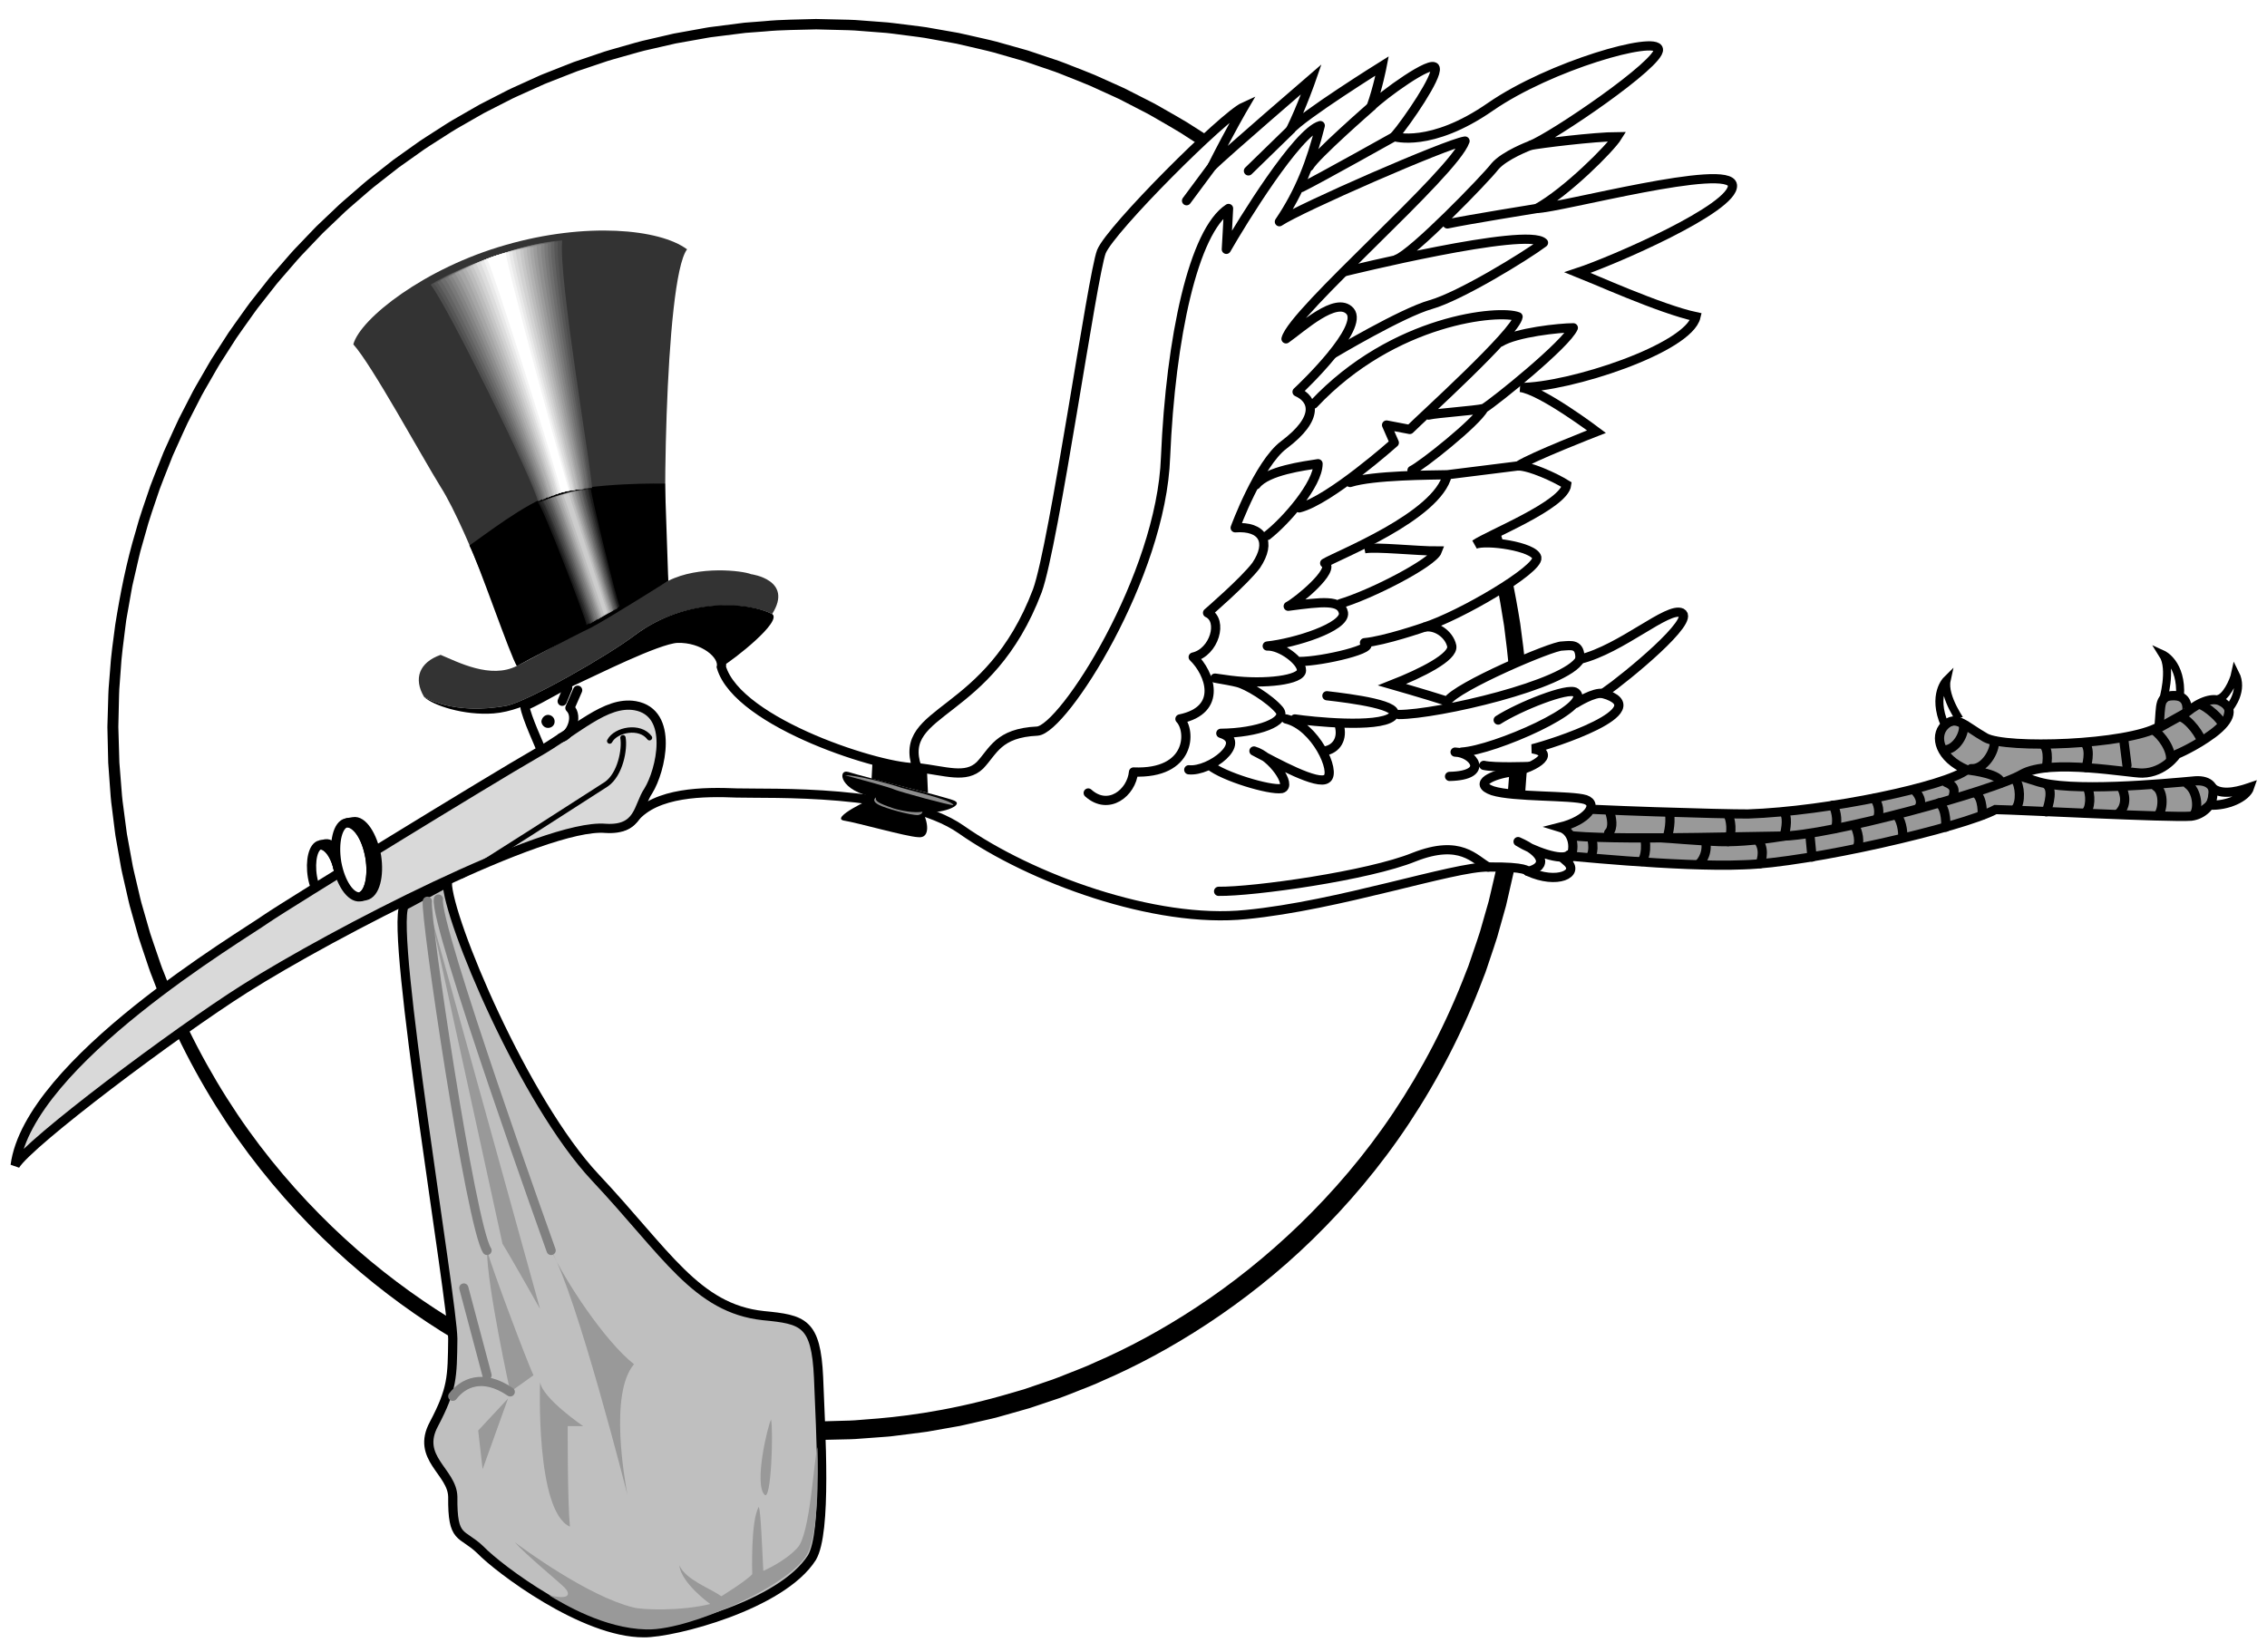 <?xml version="1.0" encoding="utf-8"?>
<!-- Generator: Adobe Illustrator 16.0.0, SVG Export Plug-In . SVG Version: 6.00 Build 0)  -->
<!DOCTYPE svg PUBLIC "-//W3C//DTD SVG 1.1//EN" "http://www.w3.org/Graphics/SVG/1.1/DTD/svg11.dtd">
<svg version="1.1" id="Layer_1" xmlns="http://www.w3.org/2000/svg" xmlns:xlink="http://www.w3.org/1999/xlink" x="0px" y="0px"
	 width="844.792px" height="615.625px" viewBox="0 0 844.792 615.625" enable-background="new 0 0 844.792 615.625"
	 xml:space="preserve">
<g>
	<path fill="#999999" stroke="#000000" stroke-width="3.432" d="M580.531,318.597c0,0,45.299,4.752,69.184,3.706
		c24.16-0.67,81.641-13.968,93.892-20.591c9.626,0.188,64.81,3.085,72.89,2.471c8.803-0.996,12.663-13.864,1.647-13.178
		c-11.29,1.03-47.323,4.461-59.711,0c-8.403-2.707-19.355-5.765-19.355-5.765c-8.15,10.656-67.562,29.315-98.422,28.414
		c-8.772-0.198-60.124-4.529-60.124-4.529V318.597L580.531,318.597z"/>
	<path fill="none" stroke="#000000" stroke-width="3.432" d="M473.875,262.179c6.966,0.686,20.692,2.402,20.591-2.883
		c0.102-5.01-2.472-7.584-9.473-9.471 M458.227,279.474c4.598,2.694,14.412-0.569,15.236-2.059c2.23-3.397-0.824-7.001-0.824-7.001"
		/>
	<path fill="#999999" stroke="#000000" stroke-width="3.432" stroke-linecap="round" stroke-linejoin="round" d="M810.318,259.296
		c-5.943-0.129-4.967,3.14-5.764,11.531c-11.857,6.837-56.898,8.338-64.653,4.118c-7.688-4.358-10.994-8.773-15.238-4.53
		c-4.031,4.033-1.887,12.183,8.237,16.473c-7.551,6.005-51.305,15.442-81.538,16.472c-8.539,0.079-60.707-1.458-69.184-2.471
		l-1.235,9.883l0,0c10.355,2.711,65.478,0.995,82.773,0.824c17.021,0.171,79.649-16.988,89.773-23.062
		c10.467-5.937,40.494-0.249,44.886-0.412c8.263-0.163,12.767-7,12.767-7s6.863-2.814,13.59-7.824
		c7.001-5.285,7.624-9.691,2.882-11.942c-2.745-1.493-7.463-0.206-12.765,4.118C814.85,265.473,816.262,259.425,810.318,259.296z"/>
	<g>
		<path fill="#FFFFFF" d="M304.377,533.233c144.632-0.073,261.968-117.411,261.908-262.318
			C566.346,126.351,449.01,9.016,304.377,9.006C159.539,9.016,42.202,126.351,42.058,270.915
			C42.202,415.822,159.539,533.16,304.377,533.233L304.377,533.233z"/>
		<path d="M304.288,529.782c0,0,1.608-0.046,4.723-0.135c1.557-0.044,3.491-0.099,5.79-0.164c1.142-0.05,2.406-0.03,3.702-0.144
			c1.3-0.104,2.687-0.216,4.16-0.333c11.739-0.802,29.279-2.792,50.639-8.827c2.665-0.774,5.411-1.536,8.208-2.377
			c2.764-0.945,5.598-1.915,8.499-2.907c2.924-0.928,5.816-2.148,8.801-3.318c2.974-1.196,6.058-2.312,9.076-3.759
			c12.284-5.291,25.087-12.152,37.997-20.651c12.914-8.488,25.873-18.729,38.354-30.771c12.447-12.062,24.434-25.95,35.018-41.782
			c10.578-15.824,19.865-33.486,27.178-52.677l0.711-1.792c0.227-0.602,0.42-1.216,0.631-1.824c0.416-1.22,0.832-2.442,1.248-3.668
			c0.82-2.455,1.707-4.9,2.482-7.392c0.717-2.509,1.438-5.028,2.162-7.558c0.361-1.265,0.725-2.531,1.088-3.801
			c0.324-1.28,0.605-2.573,0.912-3.863c0.602-2.582,1.205-5.174,1.811-7.776c0.59-2.605,0.982-5.261,1.486-7.904
			c0.24-1.324,0.48-2.651,0.721-3.98l0.359-1.995l0.26-2.015c0.348-2.688,0.695-5.387,1.045-8.094
			c0.41-2.701,0.563-5.438,0.785-8.178c0.205-2.741,0.449-5.489,0.623-8.25c0.076-2.767,0.152-5.542,0.229-8.326
			c0.037-1.392,0.076-2.787,0.115-4.183l0.01-0.447l-0.012-0.53l-0.021-1.061l-0.047-2.125c-0.061-2.835-0.121-5.68-0.184-8.533
			c-0.092-2.84-0.377-5.611-0.555-8.433c-0.279-5.623-1.127-11.287-1.801-16.981c-1.742-11.332-3.912-22.759-7.246-33.994
			c-1.451-5.681-3.512-11.203-5.34-16.826c-1.023-2.772-2.139-5.519-3.207-8.29l-1.627-4.152l-1.828-4.079
			c-9.555-21.869-22.475-42.697-38.184-61.605c-2.004-2.33-4.012-4.663-6.023-7c-2.051-2.3-4.225-4.495-6.336-6.753
			c-1.072-1.115-2.111-2.261-3.209-3.353l-3.355-3.217l-3.359-3.221l-1.68-1.613c-0.564-0.535-1.166-1.027-1.748-1.543
			c-2.344-2.043-4.689-4.088-7.039-6.136c-2.377-2.016-4.875-3.891-7.311-5.848c-1.23-0.961-2.438-1.956-3.689-2.892l-3.818-2.731
			l-3.822-2.735l-1.912-1.369c-0.643-0.449-1.313-0.856-1.969-1.287c-2.637-1.702-5.277-3.405-7.918-5.11
			c-2.67-1.661-5.432-3.176-8.146-4.774c-1.369-0.778-2.713-1.604-4.104-2.344l-4.206-2.169l-4.208-2.172l-2.106-1.087l-2.153-0.99
			c-2.876-1.311-5.755-2.623-8.636-3.936c-2.906-1.253-5.875-2.364-8.813-3.555c-1.478-0.572-2.935-1.203-4.431-1.729l-4.504-1.539
			l-4.507-1.541l-2.254-0.771l-2.288-0.666l-9.168-2.634c-3.07-0.829-6.189-1.478-9.283-2.227c-1.552-0.355-3.097-0.744-4.655-1.072
			l-4.702-0.854L347,14.559c-1.569-0.281-3.132-0.6-4.718-0.771l-9.49-1.23c-1.579-0.236-3.171-0.342-4.763-0.462l-4.773-0.369
			l-4.774-0.37c-1.592-0.116-3.19-0.104-4.785-0.164l-9.528-0.242c-6.417,0.208-12.907,0.145-19.21,0.769l-4.757,0.356l-2.379,0.177
			l-2.375,0.296l-9.498,1.195c-1.589,0.159-3.146,0.521-4.721,0.774l-4.709,0.835l-4.708,0.839l-4.659,1.069l-4.658,1.069
			c-1.549,0.368-3.114,0.672-4.637,1.141l-9.188,2.596c-1.541,0.401-3.041,0.931-4.547,1.438l-4.519,1.522l-4.517,1.521
			c-1.487,0.557-2.958,1.155-4.438,1.729l-4.431,1.74c-1.468,0.599-2.973,1.112-4.403,1.798c-2.891,1.302-5.78,2.604-8.667,3.903
			c-1.458,0.622-2.859,1.356-4.268,2.078l-4.225,2.156l-4.223,2.155l-4.115,2.346l-4.106,2.353c-1.36,0.798-2.759,1.529-4.068,2.409
			c-2.655,1.696-5.308,3.391-7.958,5.084c-1.343,0.82-2.61,1.752-3.893,2.659l-3.843,2.724l-3.839,2.721l-3.704,2.895l-3.697,2.896
			c-1.224,0.974-2.487,1.898-3.648,2.946c-2.364,2.043-4.726,4.084-7.085,6.122c-1.199,0.997-2.306,2.096-3.434,3.168l-3.376,3.222
			l-3.373,3.217l-3.215,3.365l-3.206,3.365c-1.054,1.134-2.171,2.209-3.156,3.402c-2.023,2.338-4.044,4.672-6.062,7.003
			c-1.031,1.147-1.982,2.358-2.925,3.575l-2.849,3.628l-2.845,3.622c-0.936,1.215-1.789,2.49-2.687,3.731
			c-1.763,2.504-3.571,4.972-5.289,7.494c-1.646,2.57-3.291,5.136-4.932,7.697c-1.7,2.525-3.118,5.215-4.652,7.828
			c-1.489,2.639-3.084,5.213-4.4,7.933c-1.376,2.687-2.749,5.369-4.119,8.045c-1.301,2.709-2.491,5.466-3.738,8.188l-1.843,4.09
			l-1.642,4.166c-1.076,2.78-2.223,5.527-3.235,8.317c-1.867,5.635-3.926,11.182-5.406,16.879c-0.402,1.415-0.803,2.827-1.204,4.238
			c-0.407,1.41-0.814,2.817-1.115,4.25c-0.658,2.851-1.314,5.696-1.969,8.533l-0.491,2.126c-0.146,0.712-0.261,1.43-0.392,2.144
			c-0.252,1.43-0.504,2.858-0.755,4.285s-0.503,2.851-0.754,4.273l-0.376,2.132l-0.276,2.145c-0.698,5.72-1.53,11.393-1.825,17.088
			c-0.105,1.42-0.21,2.839-0.315,4.255c-0.094,1.417-0.245,2.829-0.245,4.246c-0.065,2.831-0.131,5.654-0.196,8.468l-0.049,2.109
			l-0.024,1.053c-0.001,0.226-0.015,0.282-0.005,0.472l0.016,0.53c0.041,1.413,0.083,2.824,0.124,4.233
			c0.083,2.818,0.165,5.627,0.247,8.427c0.219,2.76,0.438,5.511,0.655,8.253c0.109,1.37,0.219,2.738,0.328,4.104
			c0.08,1.366,0.33,2.726,0.486,4.086c0.356,2.719,0.711,5.428,1.064,8.127c0.094,0.674,0.164,1.352,0.277,2.021l0.366,2.003
			c0.244,1.334,0.487,2.666,0.729,3.996c0.242,1.329,0.484,2.656,0.726,3.981c0.246,1.323,0.458,2.651,0.793,3.951
			c0.613,2.612,1.224,5.215,1.833,7.807c0.315,1.293,0.583,2.596,0.935,3.874c0.367,1.274,0.733,2.547,1.099,3.816
			c0.731,2.538,1.458,5.067,2.184,7.586c0.806,2.493,1.683,4.953,2.515,7.415c0.863,2.451,1.615,4.932,2.625,7.307
			c7.395,19.251,16.765,36.96,27.423,52.819c10.682,15.856,22.733,29.777,35.257,41.853c12.543,12.072,25.627,22.25,38.614,30.713
			c12.994,8.456,25.857,15.287,38.198,20.532c3.03,1.439,6.131,2.534,9.115,3.726c2.994,1.168,5.906,2.357,8.842,3.271
			c2.913,0.975,5.758,1.927,8.535,2.856c2.817,0.794,5.565,1.568,8.24,2.323c21.462,5.9,38.949,7.769,50.809,8.501
			c1.484,0.108,2.882,0.211,4.192,0.307c1.309,0.103,2.537,0.076,3.67,0.117c2.269,0.051,4.179,0.093,5.716,0.127
			c3.075,0.068,4.662,0.104,4.662,0.104L304.288,529.782z M304.375,536.685c0,0-1.628-0.047-4.783-0.139
			c-1.577-0.046-3.536-0.104-5.864-0.172c-1.163-0.051-2.422-0.034-3.765-0.148c-1.343-0.107-2.777-0.222-4.299-0.343
			c-12.161-0.839-30.086-2.883-52.041-9.084c-2.736-0.793-5.545-1.607-8.427-2.442c-2.838-0.972-5.746-1.968-8.724-2.987
			c-3-0.958-5.975-2.195-9.033-3.412c-3.048-1.241-6.213-2.389-9.307-3.882c-12.596-5.46-25.709-12.542-38.934-21.282
			c-13.217-8.745-26.512-19.239-39.23-31.655c-12.7-12.419-24.893-26.71-35.669-42.952c-10.754-16.245-20.172-34.356-27.562-54.008
			c-1.011-2.424-1.764-4.953-2.626-7.454c-0.832-2.512-1.708-5.021-2.512-7.563c-0.722-2.567-1.447-5.146-2.175-7.733
			c-0.364-1.294-0.728-2.59-1.093-3.889c-0.35-1.303-0.615-2.631-0.927-3.948c-0.603-2.641-1.207-5.291-1.814-7.951
			c-0.332-1.324-0.541-2.677-0.782-4.024c-0.238-1.349-0.476-2.699-0.714-4.053s-0.477-2.709-0.716-4.067l-0.359-2.039
			c-0.111-0.682-0.178-1.37-0.27-2.057c-0.342-2.746-0.686-5.502-1.031-8.267c-0.15-1.386-0.393-2.758-0.468-4.164
			c-0.104-1.399-0.207-2.801-0.311-4.206c-0.204-2.808-0.408-5.625-0.613-8.45c-0.065-2.8-0.13-5.61-0.195-8.428
			c-0.032-1.409-0.065-2.82-0.098-4.234l-0.012-0.53c-0.008-0.164,0.003-0.461,0.007-0.589l0.031-1.069l0.063-2.141
			c0.084-2.857,0.168-5.722,0.252-8.596c0.01-1.438,0.17-2.871,0.275-4.309c0.115-1.438,0.23-2.876,0.346-4.318
			c0.337-5.777,1.214-11.532,1.96-17.331c1.844-11.541,4.127-23.166,7.563-34.6c1.515-5.775,3.611-11.399,5.518-17.11
			c1.032-2.828,2.2-5.612,3.297-8.429l1.674-4.221l1.875-4.146c1.27-2.758,2.483-5.55,3.808-8.295
			c1.395-2.711,2.792-5.428,4.192-8.149c1.341-2.754,2.961-5.362,4.477-8.035c1.561-2.646,3.005-5.369,4.732-7.926
			c1.668-2.593,3.34-5.19,5.015-7.792c1.746-2.554,3.583-5.052,5.375-7.586c0.912-1.255,1.781-2.545,2.731-3.775l2.89-3.666
			l2.895-3.671c0.958-1.23,1.925-2.456,2.972-3.617c2.049-2.358,4.101-4.719,6.156-7.084c1.001-1.207,2.134-2.294,3.205-3.441
			l3.255-3.404l3.265-3.402l3.423-3.254l3.427-3.258c1.146-1.083,2.269-2.193,3.485-3.202c2.387-2.068,4.777-4.14,7.169-6.213
			c1.174-1.064,2.451-2.004,3.689-2.994l3.738-2.942l3.747-2.941l3.883-2.767l3.889-2.769c1.298-0.921,2.58-1.869,3.938-2.704
			c2.682-1.723,5.367-3.447,8.054-5.172c1.325-0.894,2.741-1.639,4.117-2.451l4.157-2.395l4.166-2.387l4.275-2.195l4.279-2.196
			c1.426-0.734,2.846-1.482,4.322-2.116c2.924-1.325,5.85-2.651,8.778-3.978c1.45-0.698,2.973-1.224,4.46-1.834l4.489-1.775
			c1.499-0.586,2.99-1.196,4.497-1.764l4.577-1.554l4.58-1.555c1.527-0.518,3.047-1.058,4.608-1.469l9.314-2.655
			c1.544-0.478,3.131-0.791,4.701-1.168l4.722-1.096l4.725-1.095l4.773-0.863l4.776-0.858c1.596-0.261,3.176-0.629,4.787-0.796
			l9.633-1.235l2.409-0.306l2.43-0.188l4.861-0.375c6.507-0.648,12.901-0.596,19.341-0.82l9.764,0.221
			c1.619,0.056,3.241,0.042,4.856,0.155l4.846,0.363l4.846,0.363c1.615,0.119,3.232,0.223,4.835,0.458l9.64,1.203
			c1.612,0.165,3.201,0.479,4.796,0.755l4.782,0.84l4.781,0.841c1.584,0.325,3.156,0.708,4.735,1.061
			c3.148,0.742,6.32,1.385,9.445,2.208l9.332,2.623l2.329,0.664l2.296,0.77l4.59,1.539l4.588,1.539
			c1.524,0.525,3.01,1.157,4.516,1.73c2.994,1.192,6.02,2.306,8.983,3.563c2.938,1.318,5.873,2.636,8.806,3.952l2.197,0.995
			l2.148,1.092l4.294,2.184l4.291,2.183c1.42,0.745,2.793,1.577,4.191,2.36c2.771,1.609,5.59,3.136,8.316,4.81
			c2.699,1.72,5.395,3.438,8.09,5.154c0.67,0.435,1.354,0.846,2.012,1.299l1.955,1.381l3.906,2.762l3.902,2.759
			c1.281,0.946,2.518,1.95,3.777,2.922c2.49,1.977,5.045,3.873,7.477,5.912c2.406,2.072,4.809,4.141,7.209,6.208
			c0.594,0.522,1.209,1.021,1.787,1.562l1.723,1.632l3.441,3.262l3.436,3.258c1.125,1.105,2.193,2.267,3.291,3.396
			c2.166,2.288,4.395,4.514,6.498,6.846c2.066,2.369,4.129,4.733,6.188,7.095c16.148,19.167,29.482,40.334,39.396,62.612
			l1.895,4.156l1.693,4.231c1.111,2.824,2.27,5.625,3.336,8.453c1.91,5.733,4.051,11.369,5.576,17.166
			c3.486,11.47,5.791,23.144,7.65,34.732c0.732,5.829,1.635,11.589,1.969,17.44c0.205,2.904,0.514,5.833,0.627,8.695
			c0.08,2.852,0.162,5.696,0.242,8.531l0.059,2.125l0.031,1.061l0.014,0.53c0.01,0.332-0.004,0.4-0.004,0.613
			c-0.031,1.43-0.064,2.858-0.096,4.284c-0.064,2.852-0.127,5.695-0.191,8.529c-0.164,2.83-0.4,5.646-0.596,8.456
			c-0.215,2.809-0.359,5.615-0.764,8.386c-0.346,2.777-0.688,5.545-1.031,8.303l-0.258,2.067l-0.357,2.048
			c-0.24,1.363-0.479,2.726-0.717,4.084c-0.504,2.714-0.896,5.439-1.486,8.114c-0.609,2.672-1.215,5.334-1.818,7.986
			c-0.307,1.324-0.59,2.652-0.918,3.967c-0.365,1.305-0.73,2.606-1.096,3.906c-0.73,2.599-1.457,5.188-2.182,7.766
			c-0.783,2.561-1.678,5.075-2.508,7.599c-0.422,1.26-0.844,2.517-1.264,3.771c-0.215,0.626-0.41,1.258-0.641,1.876l-0.719,1.843
			c-7.408,19.736-16.857,37.924-27.646,54.234c-10.795,16.319-23.043,30.657-35.783,43.125
			c-12.75,12.477-26.148,22.938-39.418,31.686c-13.283,8.738-26.458,15.791-39.098,21.232c-3.106,1.485-6.278,2.636-9.339,3.865
			c-3.069,1.209-6.055,2.438-9.067,3.381c-2.99,1.004-5.91,1.985-8.759,2.942c-2.882,0.851-5.71,1.621-8.455,2.402
			c-1.374,0.386-2.729,0.768-4.065,1.144c-1.342,0.354-2.685,0.628-3.998,0.938c-2.631,0.602-5.187,1.186-7.664,1.752
			c-0.621,0.137-1.232,0.292-1.846,0.41c-0.616,0.108-1.227,0.217-1.833,0.324c-1.212,0.214-2.404,0.424-3.576,0.631
			c-2.344,0.413-4.608,0.813-6.791,1.197c-4.387,0.618-8.463,1.078-12.188,1.558c-1.854,0.272-3.667,0.349-5.375,0.489
			c-1.711,0.126-3.334,0.245-4.867,0.358c-1.534,0.112-2.978,0.219-4.331,0.317c-1.356,0.108-2.578,0.081-3.733,0.125
			c-2.298,0.053-4.233,0.098-5.791,0.134c-3.115,0.072-4.723,0.109-4.723,0.109L304.375,536.685z"/>
	</g>
	<path fill="#FFFFFF" stroke="#000000" stroke-width="3.432" d="M304.211,270.415"/>
	<path fill="#FFFFFF" stroke="#000000" stroke-width="3.432" d="M123.429,337.126c2.542-0.667,3.888-5.973,2.882-11.94
		c-1.086-6.182-4.128-10.728-7.001-10.296c-2.542,0.5-3.889,5.803-2.882,11.94C117.512,332.843,120.554,337.391,123.429,337.126
		L123.429,337.126z"/>
	<path fill="#FFFFFF" stroke="#000000" stroke-width="3.432" d="M121.37,326.008"/>
	<path fill="#D9D9D9" stroke="#000000" stroke-width="3.432" d="M123.429,337.126c2.542-0.667,3.888-5.973,2.882-11.94
		c-1.086-6.182-4.083-10.264-7.001-10.296l2.06-0.412c2.701-0.363,5.743,4.183,6.588,10.295c1.246,6.039-0.101,11.341-2.882,11.942
		L123.429,337.126L123.429,337.126z"/>
	<path fill="#333333" d="M158.02,259.708c-4.02-6.792-1.792-12.839,6.177-15.648c6.47,2.69,18.598,9.113,28.415,4.118
		c15.408-7.618,45.865-26.063,56.417-31.709c11.416-5.777,27.625-3.792,30.885-2.471c0,0,15.896,2.064,7.825,14.825
		c-8.405-4.239-32.104-6.28-51.063,7.824c-10.29,7.833-39.954,24.687-47.77,26.356C168.556,266.726,158.02,259.708,158.02,259.708
		S162.333,262.25,158.02,259.708z"/>
	<path fill="#FFFFFF" stroke="#000000" stroke-width="3.432" d="M268.795,248.589c0.996-4.598-6.726-11.033-16.472-10.707
		c-7.519,0.425-31.434,12.543-37.474,15.236c-3.711,1.486-11.928,6.719-19.296,10.061c0.601,4.118,5.761,15.114,6.447,17.071
		c1.03,2.333,22.724,38.706,34.263,24.757c8.219-9.969,26.235-9.969,38.297-9.472c11.96,0.36,61.706-1.665,83.597,13.589
		c25.738,18.085,72.066,35.243,106.246,31.708c34.454-3.328,77.351-17.912,90.186-17.706c14.414-0.206,14.824,1.646,14.824,1.646
		c10.947,5.011,19.526,0.721,14.413-3.706c3.397-2.437,3.397-11.016-2.471-12.765c10.158-2.541,14.447-8.546,9.471-10.296
		c-5.318-1.682-26.767-0.824-34.59-3.294c-7.619-2.677,0.103-6.108,6.999-7.001c6.83-0.823,17.983-6.829,7.825-8.648
		c6.727-1.613,47.049-14.481,26.356-20.59c9.539-6.761,34.419-27.351,29.238-30.062c-5.114-2.437-22.272,13.435-37.887,17.296
		c0.171-6.005-3.261-5.147-6.59-4.941c-3.534-0.206-39.567,15.237-42.828,20.59c-8.75-2.78-20.59-6.177-20.59-6.177
		c10.982-4.324,22.993-10.33,22.237-14.413c-0.96-4.496-6.107-7.927-10.295-7.001c13.624-4.358,42.794-21.517,42.005-25.944
		c-0.927-4.152-18.943-6.726-23.062-4.941c4.977-3.5,33.288-14.653,34.18-22.237c-4.323-2.711-13.761-7.001-18.119-7.001
		c5.216-3.432,29.238-12.766,29.238-12.766s-20.59-15.546-28.414-16.473c18.119,0.069,62.731-14.516,65.476-26.355
		c-13.04-2.746-39.636-14.757-44.063-16.473c13.007-4.29,58.477-24.022,57.652-32.532c-0.892-8.648-64.378,8.51-72.889,8.648
		c11.084-6.143,27.385-22.443,30.061-26.768c-8.682,0.034-29.271,2.608-32.532,3.294c8.408-3.26,48.73-30.714,47.771-35.827
		c-0.756-5.182-40.22,5.971-62.595,21.414c-22.237,15.443-35.827,11.119-35.827,11.119c5.011-5.971,16.163-22.272,15.236-25.532
		c-0.789-3.604-19.663,10.124-23.884,14.413c2.505-6.863,4.118-15.237,4.118-15.237s-29.925,18.668-34.182,23.885
		c4.257-8.648,7.825-18.943,7.825-18.943s-31.88,27.454-37.062,32.532c6.897-13.658,11.942-22.237,11.942-22.237
		c-7.619,3.432-49.657,45.47-53.124,53.946c-3.397,8.682-17.633,109.272-23.884,126.424c-18.12,47.838-52.437,43.548-44.887,65.889
		C329.846,286.887,274.938,269.729,268.795,248.589L268.795,248.589z"/>
	<path fill="none" stroke="#000000" stroke-width="3.432" stroke-linecap="round" stroke-linejoin="round" d="M341.685,286.063
		c10.896,1.252,18.188,4.255,23.473-0.824c5.01-5.216,6.726-12.08,21.414-12.766c9.662-0.745,46.225-57.653,47.77-102.127
		c1.887-44.75,10.466-84.214,23.473-92.656c-0.138,3.294-0.824,15.236-0.824,15.236c5.834-10.226,26.425-43.686,35.004-46.122
		c-3.432,13.589-7.722,24.742-15.236,35.827c7.515-5.079,62.422-29.101,69.184-30.062c-4.188,12.114-64.242,63.59-66.714,73.713
		c5.903-4.118,18.771-16.129,23.886-10.295c5.182,6.177-17.125,27.625-19.768,30.062c6.074,2.711,8.648,9.575-4.941,19.767
		c-9.371,7.03-18.12,30.885-18.12,30.885c10.262-0.755,13.693,5.25,7.825,14.001c-4.312,5.793-18.12,17.708-18.12,17.708
		c5.972,2.711,2.54,14.722-5.353,16.472c6.177,5.971,11.324,19.698-4.942,23.061c4.256,4.358,4.256,20.659-17.295,19.767
		c-0.755,7.756-9.334,14.619-16.884,7.825"/>
	<path fill="none" stroke="#000000" stroke-width="3.432" d="M498.995,225.116c11.873-3.432,35.037-15.442,36.651-19.767
		c-7.619,0.035-23.063-1.682-27.181-0.824"/>
	
		<line fill="none" stroke="#000000" stroke-width="3.432" stroke-linecap="round" stroke-linejoin="round" x1="442.166" y1="74.808" x2="451.638" y2="62.042"/>
	<path d="M326.448,297.182c-2.179,0.429-17.193,7.722-11.942,8.648c5.044,0.79,23.061,5.937,27.591,6.178
		c4.907,0.616,3.62-6.247,1.647-9.472c6.692,1.081,15.7-2.351,11.942-4.119c-3.963-1.664-33.348-8.742-39.533-10.707
		C311.941,286.45,312.688,295.038,326.448,297.182L326.448,297.182z"/>
	<polygon points="325.213,282.357 345.392,286.063 345.803,295.535 324.801,290.182 325.213,282.357 	"/>
	<path d="M204.211,271.279c1.409,0.031,2.495-1.055,2.471-2.353c0.024-1.382-1.062-2.469-2.471-2.51
		c-1.272,0.041-2.359,1.127-2.471,2.51C201.852,270.224,202.939,271.311,204.211,271.279L204.211,271.279z"/>
	<path d="M205.378,268.768"/>
	<path fill="#D9D9D9" stroke="#000000" stroke-width="3.432" d="M5.652,434.313c5.044-8.441,59.737-49.531,85.655-65.89
		c32.636-20.623,111.779-61.589,134.249-59.711c12.922,0.845,12.165-8.296,16.06-14.001c4.581-7.396,9.78-29.097-4.941-31.709
		c-11.068-1.853-21.548,9.161-37.475,18.12c-16.06,9.197-91.558,55.525-100.068,61.359C90.484,348.658,10.697,395.844,5.652,434.313
		L5.652,434.313z"/>
	<path fill="none" stroke="#000000" stroke-width="2" stroke-linecap="round" stroke-linejoin="round" d="M232.145,274.945
		c0.755,4.221-0.961,13.658-6.177,17.296c-5.079,3.226-48.833,31.537-53.946,34.18 M227.204,276.18
		c2.265-4.306,11.273-6.022,14.825-1.235"/>
	<path fill="#FFFFFF" stroke="#000000" stroke-width="3" d="M826.379,260.532c1.064,0.188,4.281,2.333,4.119,3.706
		c1.021-1.158,5.524-7.163,2.47-13.177C832.377,253.857,829.374,260.292,826.379,260.532L826.379,260.532z"/>
	<path fill="#FFFFFF" stroke="#000000" stroke-width="3.432" d="M824.732,293.888c0.137,0.935-0.292,5.439-1.235,6.177
		c6.521,0.335,13.598-2.882,14.824-6.589C835.594,294.394,828.73,296.753,824.732,293.888L824.732,293.888z"/>
	<path fill="#BFBFBF" stroke="#000000" stroke-width="3.432" d="M150.608,337.539l16.06-8.646
		c0.172,13.761,28.749,81.821,55.182,109.952c26.493,28.207,37.646,48.798,62.594,51.476c14.833,1.438,19.664,2.47,20.59,23.06
		c0.789,20.591,3.14,57.578-2.471,67.125c-11.325,17.811-51.647,28.105-62.594,28.001c-22.512,0.104-54.256-23.918-60.947-30.885
		c-7.035-6.76-10.467-3.328-10.295-19.766c-0.172-9.454-13.899-14.448-7.001-27.18c6.829-13.006,6.829-17.296,7.001-31.709
		C168.556,484.21,145.392,347.8,150.608,337.539L150.608,337.539z"/>
	<path fill="#333333" d="M192.612,248.177c0,0,20.556-11.908,27.591-15.236c6.691-3.535,28.826-16.473,28.826-16.473
		c-2.402-11.942-1.544-112.32,7.001-123.542c-10.261-7.652-37.714-10.226-67.536-1.647c-30.234,8.579-54.256,27.454-56.83,37.063
		c6.864,7.55,25.357,41.551,32.533,53.123C174.561,197.663,192.612,248.177,192.612,248.177L192.612,248.177z"/>
	<path fill="#FFFFFF" stroke="#000000" stroke-width="3.432" d="M134.135,334.244c3.279-0.729,4.964-7.355,3.707-14.824
		c-1.357-7.721-5.16-13.406-8.648-12.766c-3.281,0.525-4.966,7.154-3.707,14.825C126.843,328.996,130.647,334.68,134.135,334.244
		L134.135,334.244z"/>
	<path fill="#FFFFFF" stroke="#000000" stroke-width="3.432" d="M131.665,320.243"/>
	<path fill="none" stroke="#000000" stroke-width="3.432" stroke-linecap="round" stroke-linejoin="round" d="M819.791,262.59
		c2.076,0.275,8.511,5.852,8.235,7.413 M812.378,267.121c3.269,0.678,8.202,7.755,7.825,9.059 M802.495,272.062
		c3.071,1.956,6.859,7.46,6.354,11.295 M791.377,275.356l1.235,9.884 M776.963,277.004c2.437,2.59,0.412,9.059,0.412,9.059
		 M761.314,277.416c2.643,1.965,1.234,8.648,1.234,8.648 M743.195,276.18c0.386,3.629-3.689,10.708-8.647,10.295 M731.664,270.415
		c0.55,2.96-2.668,8.966-7.001,9.06 M732.9,286.887c3.174,0.429,12.611,1.716,12.766,4.941 M725.253,291.594
		c3.027,1.227,3.529,2.8,2.294,6 M713.133,294.299c1.493,1.167,3.853,4.599,1.647,7.001 M698.309,297.594
		c1.732,1.304,2.376,5.808,1.235,7.413 M683.072,300.064c1.526,2.694,1.741,6.984,0.822,8.648 M664.951,302.947
		c1.631,2.385,0,8.237,0,8.237 M643.949,303.771c0.971,1.133,1.828,6.709,0,9.883 M622.124,302.947
		c0.704,4.53-0.822,9.061-0.822,9.061 M599.887,302.712c0.635,1.904,1.493,5.837-0.412,7.647 M593.298,312.772
		c1.004,5.499-0.824,6.647-0.824,6.647 M613.063,313.008c0.756,5.765-1.234,8.059-1.234,8.059 M635.714,314.066
		c0.626,4.993-2.47,7.825-2.47,7.825 M655.48,313.654c2.522,3.689,0.411,8.237,0.411,8.237 M674.424,310.772l0.823,8.647
		 M691.308,307.89c0,0,2.299,4.735,0.823,7.824 M706.545,303.771c1.861,1.133,2.719,6.065,2.471,8.237 M722.605,299.242
		c2.959,2.23,2.47,9.061,2.47,9.061 M736.195,295.535c2.882,1.861,2.47,8.236,2.47,8.236 M751.02,290.534
		c1.784,2.213,2.213,8.651,0,11.002 M762.961,292.652c2.497,2.385-0.412,9.884-0.412,9.884 M777.786,293.476
		c1.399,2.205,1.399,8.211-0.823,9.472 M790.553,293.476c1.287,2.205,2.359,6.709-1.235,9.884 M803.319,293.064
		c3.534,2.188,2.462,9.694,0.822,10.707 M815.262,292.241c3.603,2.582,4.031,9.017,2.47,11.119 M442.99,286.887
		c7.823,0.858,22.408-10.295,11.942-13.589c13.897-0.138,25.051-4.427,21.825-8.648c-3.639-4.358-12.218-9.506-15.649-10.295
		c-3.432-0.927-15.442-2.643-2.472-0.823c12.767,1.613,26.494-0.104,26.356-3.707c0.138-3.26-7.584-9.266-12.765-9.06
		c10.328-1.064,29.203-7.069,28.413-12.354c-0.927-5.01-7.79-4.152-20.59-2.471c3.363-1.682,17.947-13.692,13.589-16.06
		c4.358-2.78,42.107-17.365,45.71-32.945c-6.176,0.137-27.624,0.137-36.237,2.883 M484.17,189.29
		c11.256-2.78,35.415-24.297,35.415-24.297l-2.882-6.588l8.647,1.647c4.393-4.427,39.567-36.17,40.356-42.004
		c-6.795-2.746-46.26,0.686-76.185,32.532 M539.351,176.935l26.356-3.294 M526.174,175.288c3.569-1.647,24.159-17.948,26.767-23.061
		c-3.466,0.823-17.192,1.681-20.591,2.471 M552.94,152.227c4.256-2.608,30.852-24.057,33.356-30.062
		c-5.078,0-21.379,1.716-27.179,5.354 M450.813,285.24c5.147,4.221,22.306,9.369,26.767,8.648
		c4.119-0.995-3.603-12.148-10.295-14.001c8.408,4.427,23.851,13.006,27.181,10.295c3.533-2.437-4.188-19.595-15.238-22.238
		 M484.17,246.53c8.682,0.034,30.13-5.113,24.296-7.001c7.55-0.686,22.237-5.765,22.237-5.765 M482.523,267.944
		c6.039,0.927,30.919,3.5,36.237-0.823c4.977-4.255-15.613-6.829-24.295-7.825 M493.641,279.886
		c4.358-0.721,6.933-4.581,5.354-9.883 M472.229,199.584c6.896-5.354,18.907-19.08,18.941-26.767
		c-5.182,0.823-18.908,2.539-23.061,7.824 M521.232,266.297c14.516,0,62.56-11.153,67.536-20.59 M558.294,268.356
		c7.911-5.063,26.098-12.331,28.828-10.295c6.965,5.233-30.354,21.534-42.418,22.237 M542.234,280.298
		c6.812,0.154,13.246,8.733-2.059,9.06 M587.122,262.179c0,0,6.965-4.461,10.295-3.707 M552.94,285.24
		c3.893,0.914,16.886,0.412,16.886,0.412 M501.17,101.222c0,0,68.037-16.806,74.01-10.766c-6.83,5.113-31.164,19.995-42.005,23.061
		s-36.357,18.296-36.357,18.296 M520.408,96.633c5.902-1.922,33.356-30.233,36.65-34.592c3.569-4.221,13.178-7.824,13.178-7.824
		 M539.351,83.456c7.551-1.613,33.357-5.765,33.357-5.765 M484.993,69.866c7.001-3.466,34.592-18.943,34.592-18.943 M487.875,62.042
		c2.403-4.221,23.063-22.237,23.063-22.237 M465.228,63.688l15.646-15.236 M569.413,324.773c7.516-1.853,5.8-7-3.706-11.119
		c5.216,3.261,16.369,7.551,18.943,4.943 M554.589,323.126c-5.114-2.78-10.262-10.502-27.591-3.707
		c-16.987,6.933-59.884,12.938-72.891,12.767"/>
	<path fill="none" stroke="#000000" stroke-width="3.432" d="M804.555,270.827"/>
	<path fill="none" stroke="#000000" stroke-width="3.432" stroke-linecap="round" stroke-linejoin="round" d="M209.084,274.945
		c3.44-0.712,6.658-7.79,3.294-11.119l2.883-6.589 M209.496,261.355l2.059-4.941"/>
	<path d="M287.739,228.823c-8.939-4.564-32.104-6.28-51.063,7.824c-10.29,7.833-39.954,24.687-47.77,26.356
		c-20.35,3.723-30.885-3.294-30.885-3.294c3.243,3.157,14.825,7.018,25.944,6.177c12.555-0.979,24.914-10.312,30.885-12.766
		c6.04-2.693,29.956-14.811,37.474-15.236c9.746-0.326,17.468,6.108,16.472,10.707C273.651,245.707,291.668,231.551,287.739,228.823
		L287.739,228.823z"/>
	<path d="M249.029,216.468c0,0-22.134,13.938-28.826,17.473c-7.035,3.329-27.591,14.236-27.591,14.236
		c-2.179-2.899-14.619-39.361-17.708-44.887c5.233-3.483,20.666-15.686,30.886-18.942c15.099-4.702,42.004-4.119,42.004-4.119
		L249.029,216.468L249.029,216.468z"/>
	<path fill="#4D4D4D" d="M160.491,106.105c9.352-6.246,36.376-16.112,49.005-16.472c-1.476,13.658,10.964,85.724,11.119,92.244
		c-6.16-0.085-17.313,2.703-20.178,4.941C199.012,179.646,166.84,114.015,160.491,106.105L160.491,106.105z"/>
	<path fill="#575757" d="M161.727,105.693c8.926-6.094,34.617-15.43,46.122-15.649c-1.022,13.06,12.047,85.702,11.942,91.833
		c-5.497-0.017-16.141,2.636-18.943,4.941C199.628,179.674,167.864,113.057,161.727,105.693L161.727,105.693z"/>
	<path fill="#636363" d="M162.962,105.281c8.501-5.944,32.858-14.751,43.651-15.237c-0.98,12.873,12.719,86.092,12.766,91.833
		c-5.248,0.05-15.381,2.569-18.12,4.53C200.244,179.702,168.89,112.098,162.962,105.281L162.962,105.281z"/>
	<path fill="#6E6E6E" d="M164.197,104.457c8.078-5.382,31.1-13.66,41.181-14.001c-0.937,12.271,13.393,86.067,13.589,91.42
		c-4.997,0.117-14.621,2.502-16.884,4.53C200.862,179.727,169.916,111.141,164.197,104.457L164.197,104.457z"/>
	<path fill="#797979" d="M165.844,104.045c7.241-5.231,28.932-12.98,38.298-13.178c-0.896,11.673,14.064,86.045,14.001,91.009
		c-4.333,0.185-13.449,2.435-15.649,4.119C201.478,179.754,170.941,110.182,165.844,104.045L165.844,104.045z"/>
	<path fill="#848484" d="M167.08,103.222c6.816-4.668,27.172-11.887,35.827-12.354c-0.853,11.486,14.737,86.433,14.825,91.421
		c-4.082-0.162-12.689,1.956-14.825,3.707C202.093,179.782,171.966,109.223,167.08,103.222L167.08,103.222z"/>
	<path fill="#8F8F8F" d="M168.315,102.81c6.392-4.52,25.414-11.208,33.356-11.53c-0.81,10.885,15.411,86.41,15.648,91.009
		c-3.831-0.095-11.929,1.89-14.001,3.294C202.712,179.807,172.991,108.265,168.315,102.81L168.315,102.81z"/>
	<path fill="#9B9B9B" d="M169.551,101.987c5.968-3.957,23.657-10.118,30.473-10.295c-0.357,10.286,16.495,86.386,16.885,90.597
		c-3.582-0.027-11.169,1.822-12.766,3.294C203.328,179.835,174.017,107.306,169.551,101.987L169.551,101.987z"/>
	<path fill="#A6A6A6" d="M170.786,101.575c5.545-3.805,21.898-9.437,28.003-9.471c-0.314,9.686,17.167,86.364,17.296,90.185
		c-2.917,0.04-9.995,1.755-11.531,2.882C203.945,179.861,175.043,106.349,170.786,101.575L170.786,101.575z"/>
	<path fill="#B1B1B1" d="M172.433,100.751c4.707-3.245,19.727-8.344,25.12-8.648c-0.271,9.499,17.838,86.753,18.12,90.185
		c-2.666,0.106-9.234,1.688-10.707,2.882C204.561,179.888,176.067,105.39,172.433,100.751L172.433,100.751z"/>
	<path fill="#BCBCBC" d="M173.669,100.339c4.283-3.093,17.97-7.664,22.649-7.824c-0.23,8.901,18.51,86.73,18.943,89.774
		c-2.417,0.173-8.475,1.621-9.472,2.471C205.177,179.916,177.094,104.432,173.669,100.339L173.669,100.339z"/>
	<path fill="#C7C7C7" d="M174.904,99.516c3.859-2.53,16.211-6.574,20.178-6.589c-0.187,8.3,19.184,86.708,19.355,89.773
		c-1.754-0.171-7.303,1.143-8.237,2.059C205.795,179.941,178.12,103.473,174.904,99.516L174.904,99.516z"/>
	<path fill="#D2D2D2" d="M176.14,99.104c3.433-2.382,14.452-5.894,17.708-6.177c-0.144,8.113,19.855,87.095,20.178,89.773
		c-1.501-0.105-6.542,1.077-7.413,1.648C206.411,179.969,179.144,102.513,176.14,99.104L176.14,99.104z"/>
	<path fill="#DDDDDD" d="M177.375,98.281c3.01-1.819,12.696-4.801,14.825-4.941c0.309,7.513,20.94,87.072,21.414,89.361
		c-1.25-0.038-5.782,1.009-6.176,1.648C207.026,179.997,180.17,101.557,177.375,98.281L177.375,98.281z"/>
	<path fill="#E9E9E9" d="M179.022,97.868c2.174-1.667,10.524-4.121,11.942-4.118c0.352,6.913,21.613,87.049,21.825,88.95
		c-0.588,0.029-4.611,0.942-4.941,1.236C207.645,180.021,181.196,100.596,179.022,97.868L179.022,97.868z"/>
	<path fill="#F4F4F4" d="M180.257,97.045c1.749-1.107,8.767-3.03,9.472-2.883c0.395,6.314,22.286,87.026,22.649,88.538
		c-0.338,0.096-3.851,0.875-4.118,0.823C208.261,180.049,182.22,99.64,180.257,97.045L180.257,97.045z"/>
	<path fill="#FFFFFF" d="M181.493,96.633c1.325-0.956,7.001-2.471,7.001-2.471c0.437,6.126,22.958,87.415,23.472,88.538
		l-2.882,0.823C208.878,180.075,183.247,98.68,181.493,96.633L181.493,96.633z"/>
	<path fill="#1A1A1A" d="M200.436,187.23c2.972-0.935,11.23-4.688,19.767-4.941c0.149,2.828,9.801,42.399,10.706,43.651
		l-12.354,7.001C218.636,231.444,202.229,188.548,200.436,187.23L200.436,187.23z"/>
	<path fill="#272727" d="M218.967,232.528c0.157-1.24-16.162-44.294-17.708-45.298c2.636-1.074,10.431-4.588,18.12-4.941
		c0.329,2.728,10.36,42.68,11.119,44.063L218.967,232.528L218.967,232.528z"/>
	<path fill="#353535" d="M219.791,232.528c-0.182-1.398-16.407-44.606-17.707-45.71c2.297-0.803,9.63-4.079,16.884-4.529
		c0.098,2.631,10.508,42.96,11.119,44.063L219.791,232.528L219.791,232.528z"/>
	<path fill="#434343" d="M220.203,232.117c-0.106-1.143-16.243-44.509-17.708-45.299c2.374-0.943,9.246-3.979,15.649-4.118
		c0.278,2.12,11.067,42.83,11.942,44.063L220.203,232.117L220.203,232.117z"/>
	<path fill="#505050" d="M220.614,231.705c-0.031-0.887-16.075-44.411-17.296-45.298c2.038-0.671,8.446-3.468,14.414-3.707
		c0.046,2.02,11.216,43.109,11.942,44.063L220.614,231.705L220.614,231.705z"/>
	<path fill="#5E5E5E" d="M221.026,231.705c0.043-1.045-15.911-44.724-16.884-45.71c1.698-0.4,7.648-2.958,12.766-3.295
		c0.226,1.922,11.775,43.391,12.354,44.063L221.026,231.705L221.026,231.705z"/>
	<path fill="#6C6C6C" d="M221.438,231.293c0.119-0.789-15.745-44.626-16.472-45.298c1.362-0.541,6.848-2.858,11.53-3.295
		c-0.005,1.822,11.924,43.67,12.354,44.476L221.438,231.293L221.438,231.293z"/>
	<path fill="#797979" d="M221.85,230.881c0.193-0.534-15.58-44.527-16.472-45.298c1.438-0.27,6.462-2.348,10.295-2.471
		c0.175,1.311,12.482,43.54,12.766,44.063L221.85,230.881L221.85,230.881z"/>
	<path fill="#878787" d="M222.674,230.881c-0.145-0.691-15.826-44.842-16.473-45.298c1.1-0.409,5.663-2.25,9.061-2.471
		c-0.057,1.211,12.63,43.82,13.177,44.475L222.674,230.881L222.674,230.881z"/>
	<path fill="#959595" d="M223.085,230.47c-0.068-0.436-15.661-44.743-16.06-45.299c0.764-0.137,4.863-1.738,7.413-2.059
		c0.123,1.113,13.189,44.101,13.589,44.475L223.085,230.47L223.085,230.47z"/>
	<path fill="#A3A3A3" d="M223.497,230.058c0.007-0.18-15.494-44.645-16.06-44.887c0.839-0.277,4.477-1.638,6.589-1.647
		c-0.108,0.603,13.339,43.969,13.589,44.475L223.497,230.058L223.497,230.058z"/>
	<path fill="#B0B0B0" d="M223.909,230.058c0.081-0.337-15.329-44.959-15.648-45.298c0.501-0.006,3.677-1.126,4.941-1.236
		c0.072,0.503,13.898,44.249,14.001,44.475L223.909,230.058L223.909,230.058z"/>
	<path fill="#BEBEBE" d="M224.321,229.646c0.156-0.083-15.163-44.859-15.237-44.887c0.165-0.146,2.879-1.029,3.706-1.236
		c-0.159,0.406,14.046,44.53,14.001,44.475L224.321,229.646L224.321,229.646z"/>
	<polygon fill="#CCCCCC" points="209.908,184.348 211.966,183.936 226.38,228.411 225.145,229.234 209.908,184.348 	"/>
	<path fill="#D9D9D9" stroke="#000000" stroke-width="3.432" d="M134.135,334.244c3.279-0.729,4.964-7.355,3.707-14.824
		c-1.357-7.721-5.104-12.823-8.648-12.766l2.471-0.412c3.376-0.657,7.179,5.027,8.648,12.766c1.146,7.452-0.539,14.079-4.118,14.824
		L134.135,334.244L134.135,334.244z"/>
	<path fill="#999999" d="M233.792,557.03c-0.893-5.043-6.898-37.645,2.471-48.592c-11.084-8.785-25.669-31.091-30.885-42.415
		C214.884,482.495,233.792,557.03,233.792,557.03L233.792,557.03z"/>
	<path fill="#999999" d="M201.26,515.027c0,0-1.819,48.112,11.119,53.947c-0.926-9.267-0.824-37.474-0.824-37.474h5.765
		C217.32,531.5,202.015,521.101,201.26,515.027L201.26,515.027z"/>
	<path fill="#999999" d="M190.141,518.733l8.648-6.178c-2.78-6.039-15.649-40.355-17.296-46.532
		C181.424,479.063,190.141,518.733,190.141,518.733L190.141,518.733z"/>
	<polygon fill="#999999" points="189.317,521.205 179.846,547.559 178.199,533.146 189.317,521.205 	"/>
	<path fill="#999999" d="M201.26,487.848l-41.181-148.661l27.179,124.364C190.004,467.91,201.26,487.848,201.26,487.848
		L201.26,487.848z"/>
	<path fill="#999999" d="M204.554,594.504c5.611,3.381,20.625,12.39,36.239,12.767c9.271,0.313,23.811-5.151,29.65-7.823
		c10.501-4.136,28.068-13.737,30.885-21.415c4.496-10.604,3.294-38.709,3.294-38.709c-1.373,4.513-2.659,32.396-7.413,37.474
		c-4.684,5.217-12.766,8.648-12.766,8.648c-0.498-9.866-0.927-21.448-1.647-23.885c-3.14,5.01-2.471,25.119-2.471,25.119
		c-2.385,2.626-11.531,8.236-11.531,8.236c-4.152-3.036-13.16-6.039-15.648-11.53c0.772,6.778,11.531,14.414,11.531,14.414
		c-10.758,2.659-25.35,2.254-28.826,1.234c-16.678-4.151-40.7-21.739-44.063-24.296c4.65,5.131,16.232,14.567,18.531,16.883
		C212.31,593.596,213.168,596.598,204.554,594.504L204.554,594.504z"/>
	<path fill="#999999" d="M284.856,557.03c2.547,2.993,3.38-23.918,2.471-28.001C286.092,531.396,280.944,552.844,284.856,557.03
		L284.856,557.03z"/>
	<path fill="none" stroke="#808080" stroke-width="3.432" stroke-linecap="round" stroke-linejoin="round" d="M205.378,466.023
		c0,0-43.686-121.655-42.004-130.954 M159.256,335.893c-0.996,5.043,16.163,120.863,22.237,130.13 M168.728,520.38
		c3.688-4.855,10.981-8.717,21.414-1.647 M181.493,512.555l-8.648-32.53"/>
	<path fill="#8C8C8C" d="M326.448,297.182c-0.678,0.429-1.536,1.501,1.236,2.882c2.249,1.131,11.403,3.794,14.413,3.707
		c1.697-0.293,1.647-1.235,1.647-1.235c-3.174,0.545-8.107-0.421-10.707-1.236C327.095,299.269,326.072,298.546,326.448,297.182
		L326.448,297.182z"/>
	<path fill="#8C8C8C" d="M314.917,288.946c4.418-0.129,17.245,3.404,19.355,4.118c2.651,1.115,20.667,4.976,21.001,7
		c-1.407,0.121-19.423-4.813-21.825-5.765C332.083,293.54,318.479,289.89,314.917,288.946L314.917,288.946z"/>
</g>
<line fill="#999999" stroke="#000000" stroke-width="3.432" stroke-linecap="round" stroke-linejoin="round" x1="814.125" y1="265.917" x2="804.5" y2="271.292"/>
<path fill="none" stroke="#000000" stroke-width="3" d="M806,243.917c0,0,7.125,3.25,6.375,15.5c0,0-4.25-1.5-6.375,1.75
	C806,261.167,809.5,249.417,806,243.917z"/>
<path fill="none" stroke="#000000" stroke-width="3" d="M725.411,253.462c0,0-5.584,5.491-0.688,16.746c0,0,3.48-2.863,6.588-0.536
	C731.311,269.672,724.004,259.828,725.411,253.462z"/>
</svg>
